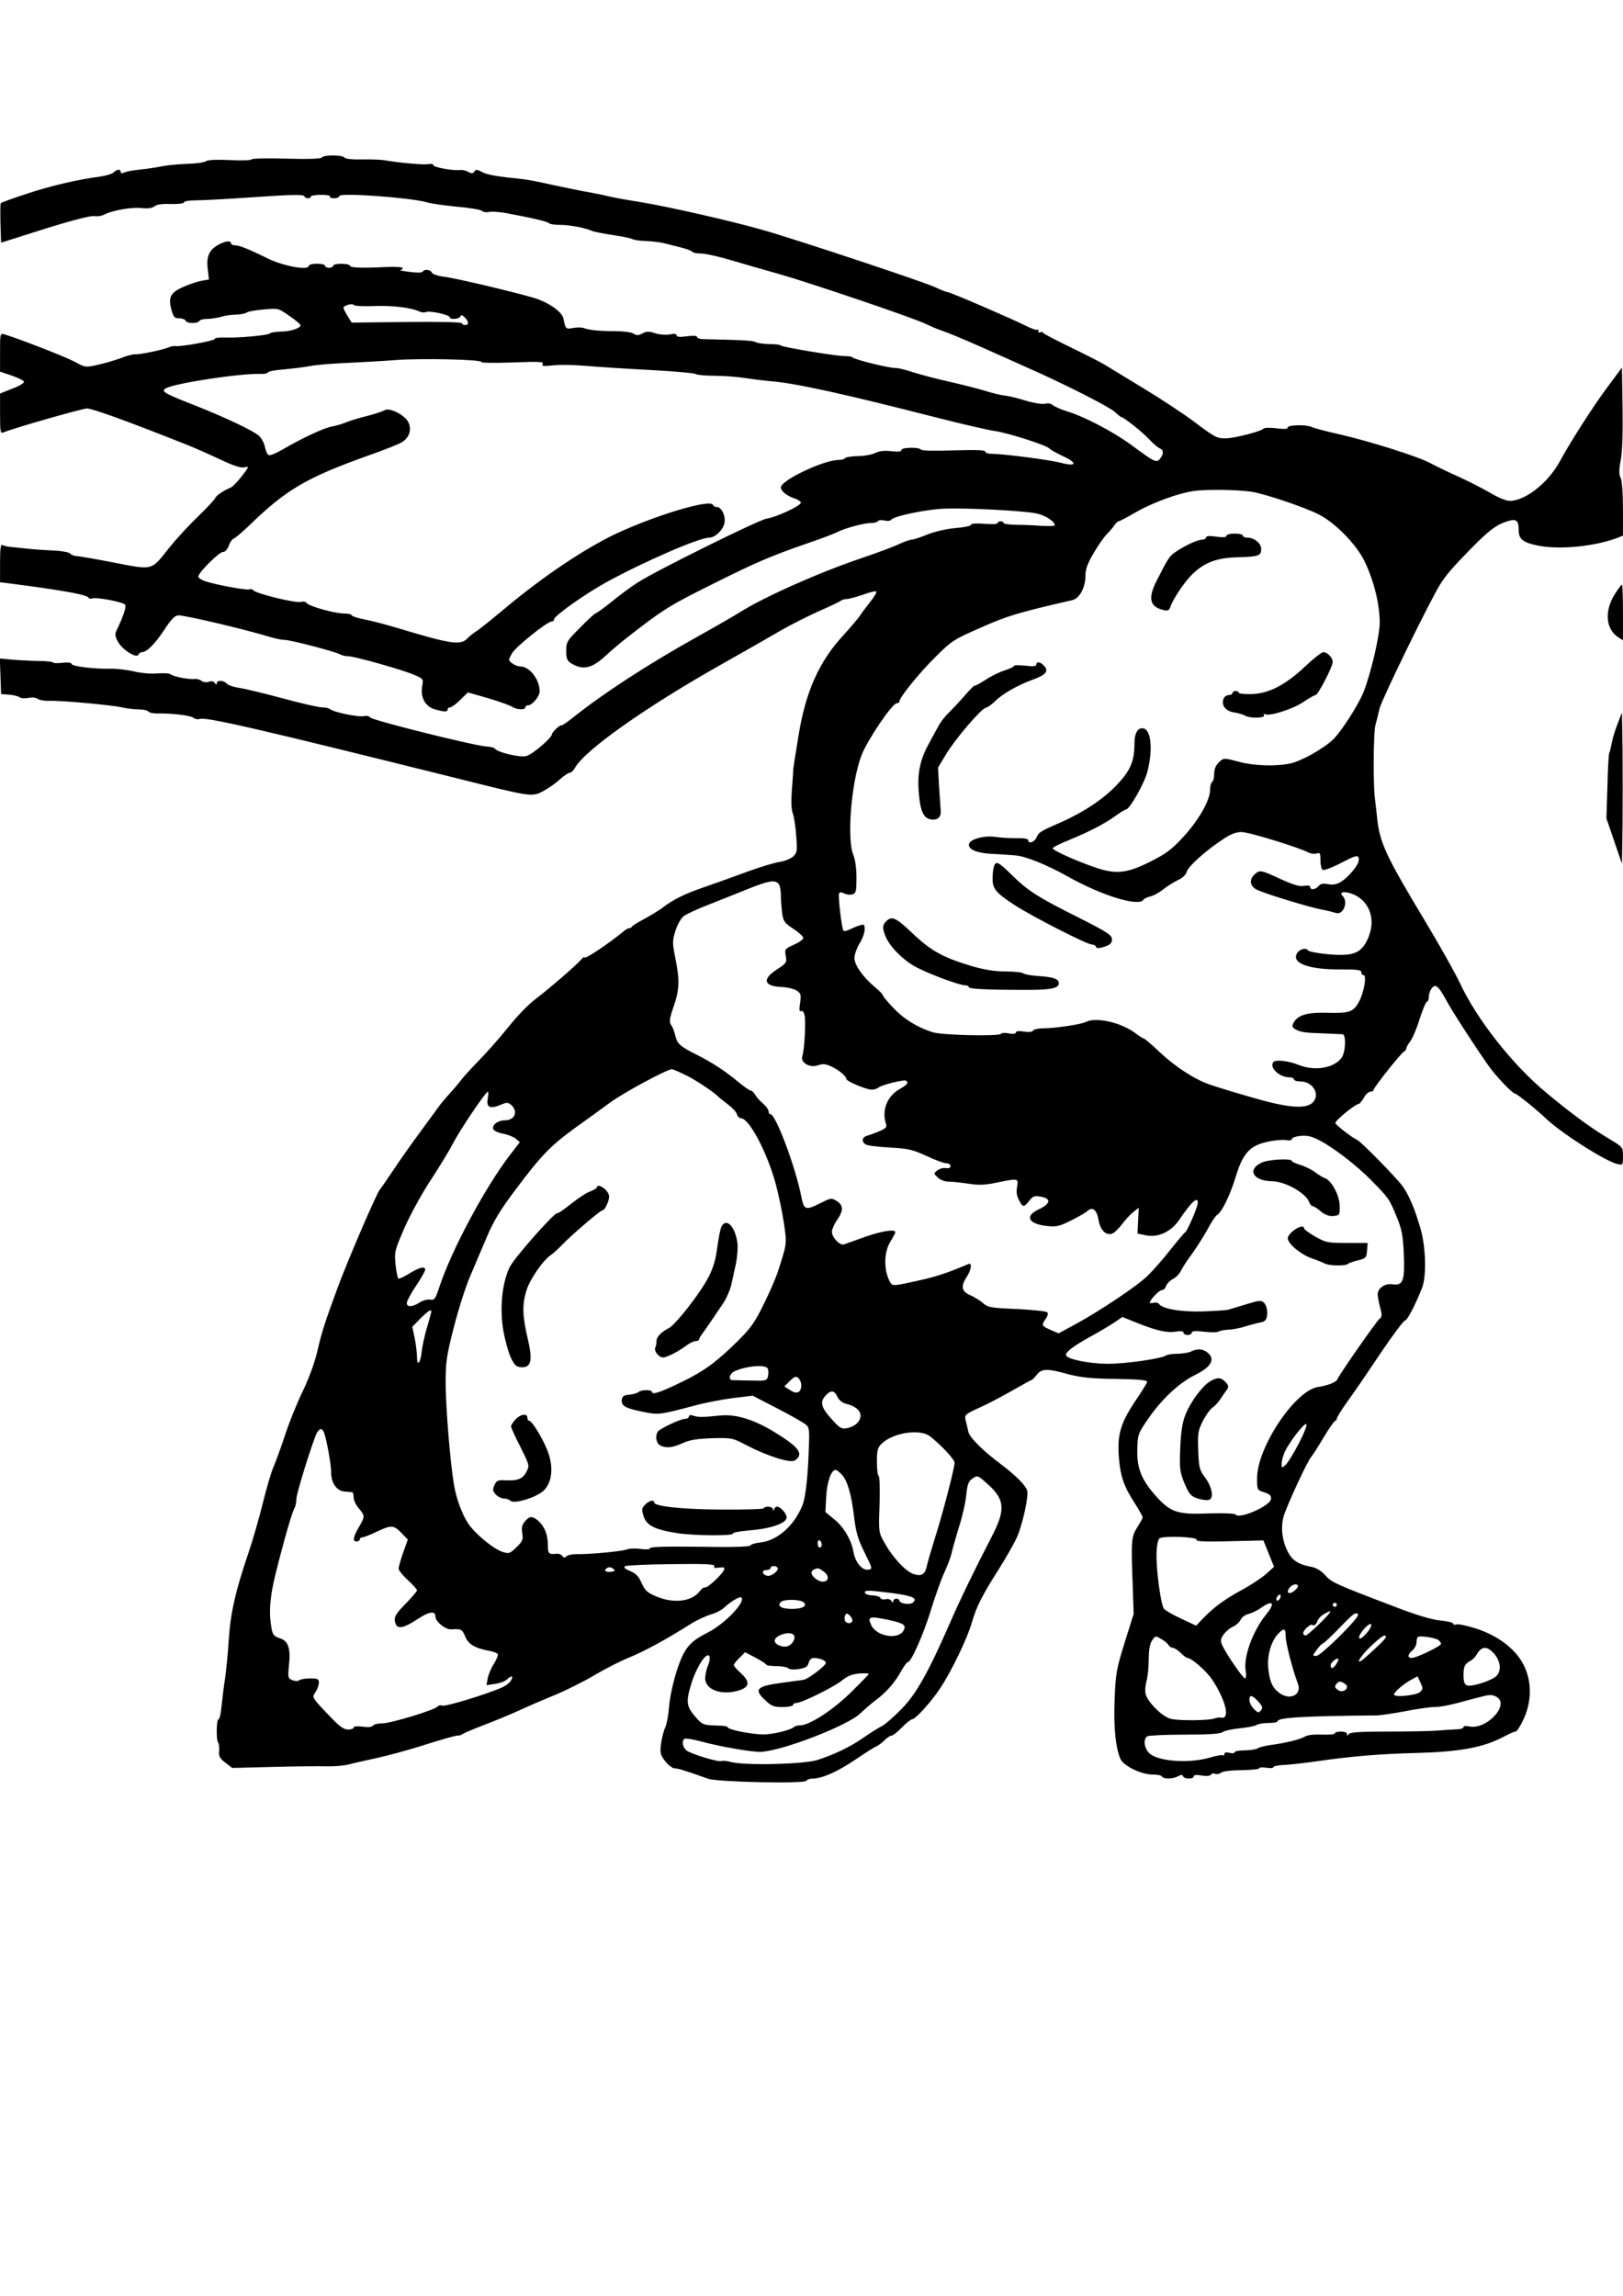 <?xml version="1.0" encoding="UTF-8" standalone="yes"?>
<svg version="1.0" xmlns="http://www.w3.org/2000/svg" width="210mm" height="297mm" viewBox="0 0 794 1123" preserveAspectRatio="xMidYMid meet">
  <g transform="translate(0,1123) scale(0.1,-0.1)" fill="#000000" stroke="none">
    <path d="M1575 10460 c-4 -7 -66 -9 -176 -6 -93 3 -169 1 -169 -4 0 -4 -47 -6
-106 -3 -64 3 -110 1 -117 -6 -7 -5 -44 -11 -82 -12 -39 -1 -95 -6 -125 -11
-30 -6 -68 -12 -85 -14 -16 -2 -43 -5 -60 -7 -16 -2 -38 -7 -48 -11 -10 -5
-17 -4 -17 3 0 15 -19 14 -35 -3 -8 -7 -38 -16 -67 -20 -110 -14 -252 -48
-364 -86 -64 -21 -118 -41 -120 -43 -3 -2 -3 -47 -2 -99 l3 -95 215 68 c134
42 225 65 241 62 15 -3 37 1 50 8 38 20 135 37 184 31 29 -3 50 0 61 9 10 9
39 13 80 11 36 -1 64 3 64 8 0 6 26 10 58 10 31 0 163 7 292 16 170 12 235 13
238 5 4 -13 32 -15 32 -3 0 5 22 9 50 9 27 0 47 -3 44 -8 -3 -5 6 -9 20 -9 14
0 26 5 26 11 0 18 352 -8 430 -31 19 -6 84 -15 144 -21 60 -5 115 -14 123 -20
7 -6 22 -9 34 -6 11 3 46 1 77 -4 126 -23 213 -43 218 -51 3 -4 26 -8 52 -8
49 0 123 -14 157 -29 11 -5 58 -14 105 -21 47 -7 90 -16 95 -20 6 -4 35 -8 65
-9 30 -1 70 -6 90 -11 19 -5 56 -14 83 -21 26 -6 50 -16 53 -20 3 -5 22 -9 43
-9 21 0 89 -15 152 -34 63 -19 164 -48 226 -65 148 -42 666 -217 723 -246 25
-12 63 -28 85 -35 22 -7 103 -41 180 -75 77 -34 183 -82 235 -105 177 -78 397
-190 424 -215 15 -14 29 -25 31 -25 12 0 104 -73 136 -108 20 -21 44 -42 53
-45 19 -8 20 -26 2 -50 -18 -23 -27 -18 -138 64 -88 65 -228 139 -315 166 -32
10 -64 24 -72 31 -8 8 -24 11 -40 7 -14 -3 -57 4 -96 16 -38 12 -84 23 -100
24 -17 2 -61 12 -98 24 -37 11 -119 32 -182 46 -63 14 -140 35 -171 45 -32 11
-69 20 -83 20 -31 -1 -204 42 -211 52 -3 4 -19 6 -35 6 -39 -1 -309 44 -315
52 -3 4 -28 7 -57 7 -28 0 -57 5 -65 9 -11 8 -62 11 -255 15 -18 0 -33 5 -33
11 0 6 -18 7 -50 3 -35 -5 -50 -3 -50 5 0 7 -12 9 -34 4 -19 -3 -51 -1 -71 6
-30 10 -42 10 -62 -1 -19 -10 -28 -11 -44 -1 -10 7 -49 12 -87 12 -77 0 -129
5 -155 15 -9 4 -33 4 -52 1 -37 -7 -38 -7 -49 47 -8 34 -77 81 -151 102 -112
32 -379 95 -431 101 -33 4 -58 13 -61 20 -6 16 -39 19 -45 5 -2 -5 -29 -6 -63
-1 -33 4 -54 8 -47 9 6 0 12 5 12 10 0 4 -35 7 -77 5 -125 -6 -178 -4 -181 6
-5 13 -82 13 -82 0 0 -5 -9 -10 -20 -10 -11 0 -20 5 -20 10 0 6 -18 10 -40 10
-23 0 -40 -5 -40 -11 0 -23 -123 -1 -199 36 -99 49 -141 65 -162 65 -11 0 -19
5 -19 10 0 15 -31 11 -65 -9 -43 -25 -56 -57 -49 -117 l6 -51 -39 -7 c-21 -4
-61 -18 -90 -31 -60 -27 -71 -50 -54 -112 10 -35 15 -40 38 -40 15 0 29 -6 31
-12 5 -14 59 -15 67 -1 3 6 21 10 38 10 18 0 48 5 67 10 19 6 53 11 75 11 22
1 45 5 51 10 6 5 43 12 83 15 71 7 72 7 126 -31 30 -20 55 -41 55 -46 0 -15
-51 -31 -100 -31 -25 -1 -47 -5 -50 -9 -7 -9 -154 -23 -222 -20 -27 1 -48 -2
-48 -7 0 -9 -162 -38 -190 -35 -8 2 -24 -1 -35 -6 -27 -12 -146 -37 -165 -34
-8 1 -40 -7 -70 -19 -30 -11 -82 -26 -114 -33 -58 -13 -61 -12 -110 15 -42 23
-262 109 -343 134 -23 7 -23 6 -23 -87 l0 -95 57 -19 c31 -11 58 -24 60 -30 2
-6 -23 -22 -57 -34 l-60 -24 0 -99 c0 -90 2 -98 17 -91 53 22 383 116 408 117
26 0 193 -60 480 -174 44 -17 122 -52 173 -76 66 -31 101 -42 118 -38 24 6 23
4 -13 -43 -21 -27 -45 -52 -53 -55 -37 -16 -72 -39 -77 -52 -3 -7 -41 -49 -85
-91 -45 -43 -108 -112 -141 -153 -89 -113 -77 -109 -270 -72 -91 18 -173 32
-184 32 -10 0 -25 6 -31 13 -7 6 -43 13 -80 14 -37 2 -89 5 -117 8 -27 3 -66
7 -86 9 -19 1 -41 6 -47 10 -9 5 -12 -17 -12 -87 l0 -95 48 -6 c145 -19 186
-25 276 -40 55 -9 103 -21 107 -28 4 -6 13 -8 21 -5 19 7 146 -17 159 -30 9
-9 -7 -56 -42 -129 -8 -16 -6 -29 9 -55 21 -38 92 -82 99 -61 3 6 10 12 17 12
24 0 64 40 110 110 34 52 52 70 69 70 35 0 316 -66 449 -106 26 -8 57 -14 70
-14 28 0 247 -57 270 -70 10 -6 28 -10 41 -10 31 0 266 -66 323 -91 45 -19 46
-20 39 -57 -9 -54 16 -99 63 -112 47 -13 62 -13 62 0 0 6 5 10 12 10 7 0 29
16 50 37 l37 36 98 -28 c54 -16 107 -35 118 -42 23 -15 65 -17 65 -3 0 6 6 10
13 10 21 0 57 44 57 68 0 58 -49 122 -95 122 -11 0 -29 7 -40 16 -19 14 -19
15 -1 47 17 32 173 157 195 157 6 0 11 4 11 10 0 17 154 126 258 183 191 104
453 217 501 217 29 0 68 37 75 71 7 35 -14 79 -38 79 -8 0 -16 5 -18 10 -10
31 -275 -48 -473 -140 -155 -73 -361 -212 -545 -366 -63 -53 -126 -103 -140
-112 -14 -9 -35 -25 -46 -37 -32 -32 -81 -25 -329 50 -60 18 -138 39 -172 45
-35 7 -63 16 -63 21 0 4 -17 8 -37 8 -46 0 -174 36 -184 52 -3 6 -16 8 -27 5
-24 -8 -223 41 -233 57 -4 5 -13 7 -21 4 -16 -5 -175 25 -220 42 -16 6 -28 15
-28 21 0 19 102 120 120 120 11 0 22 12 29 30 5 17 17 33 25 36 8 3 38 29 68
57 188 183 283 239 593 350 77 27 150 56 163 65 34 22 46 59 31 94 -15 36 -93
77 -118 61 -9 -5 -47 -18 -86 -28 -38 -9 -83 -23 -100 -30 -16 -7 -48 -17 -70
-21 -41 -7 -149 -58 -245 -114 -29 -17 -58 -29 -65 -26 -7 2 -15 20 -19 39 -3
18 -16 43 -29 55 -27 25 -172 94 -334 157 -130 51 -146 61 -123 75 41 25 362
74 463 71 20 -1 37 3 37 7 0 5 35 12 78 15 42 4 102 11 132 17 30 6 111 12
180 15 69 3 175 9 237 14 122 9 425 3 418 -10 -3 -4 65 -5 151 -2 128 5 156 4
149 -7 -7 -11 4 -12 53 -7 34 4 107 2 164 -3 57 -5 197 -14 312 -20 115 -6
214 -15 220 -20 6 -4 47 -8 91 -8 44 0 114 -5 155 -12 41 -6 98 -13 125 -15
119 -10 356 -62 805 -177 129 -33 260 -63 291 -67 65 -10 243 -67 262 -84 6
-7 39 -25 71 -40 71 -34 61 -51 -17 -30 -54 14 -278 43 -334 43 -18 0 -33 5
-33 11 0 8 -46 9 -155 6 -90 -3 -157 -2 -160 4 -9 13 -95 11 -95 -2 0 -8 -16
-10 -50 -6 -34 4 -58 1 -79 -9 -16 -8 -55 -15 -85 -15 -31 -1 -59 -5 -62 -10
-3 -5 -17 -9 -32 -9 -73 0 -282 -100 -282 -134 0 -18 29 -41 64 -53 17 -5 32
-15 34 -21 4 -14 -117 -71 -168 -79 -38 -6 -538 -253 -628 -311 -31 -19 -89
-62 -128 -94 -40 -32 -76 -58 -80 -58 -4 0 -38 -31 -75 -69 -65 -65 -69 -71
-69 -114 0 -37 4 -49 23 -61 57 -35 101 -27 167 34 53 48 76 67 160 132 135
103 167 122 370 223 206 103 280 135 459 197 63 21 128 46 144 54 38 20 135
46 169 46 15 -1 30 4 33 9 4 5 18 6 32 3 14 -4 28 -2 32 3 11 18 175 52 261
55 114 4 382 -10 448 -23 46 -9 92 -39 92 -59 0 -3 -30 -4 -67 -2 -38 3 -94 5
-125 5 -32 1 -58 4 -58 9 0 4 -7 8 -15 8 -8 0 -15 -4 -15 -9 0 -5 -29 -6 -65
-3 -40 3 -65 1 -65 -5 0 -6 -34 -13 -76 -16 -43 -4 -102 -17 -138 -32 -34 -14
-69 -25 -77 -25 -9 0 -35 -10 -60 -21 -24 -12 -107 -43 -184 -69 -205 -69
-475 -189 -596 -265 -20 -13 -115 -68 -210 -121 -237 -132 -457 -275 -606
-394 -29 -23 -54 -40 -56 -38 -7 4 -47 -33 -47 -44 0 -17 -96 -99 -125 -106
-31 -9 -142 18 -154 36 -3 5 -19 9 -36 10 -49 0 -567 129 -575 143 -5 7 -17 9
-31 6 -24 -6 -147 19 -164 34 -5 5 -23 9 -40 9 -17 0 -104 20 -192 44 -89 24
-184 47 -212 51 -27 4 -55 13 -62 21 -14 17 -49 18 -49 2 0 -10 -3 -9 -9 1 -5
8 -16 11 -30 6 -12 -4 -28 -2 -36 5 -8 6 -22 10 -32 9 -26 -4 -106 11 -119 23
-7 5 -35 6 -64 4 -29 -3 -79 1 -116 10 -35 8 -88 14 -117 13 -76 -2 -187 12
-187 23 0 7 -18 9 -45 6 -25 -3 -45 -2 -45 1 0 4 -35 8 -77 8 -43 1 -102 4
-131 7 l-53 5 3 -87 3 -87 40 -3 c22 -2 45 -8 51 -13 6 -5 25 -6 43 -3 17 4
37 2 44 -4 7 -6 33 -11 58 -10 55 2 300 -20 354 -32 22 -5 59 -10 82 -10 23 0
45 -5 48 -10 4 -6 23 -10 43 -10 70 2 165 -10 178 -21 8 -6 20 -9 29 -6 29 12
281 -46 1280 -295 343 -86 348 -87 402 -58 24 13 61 38 81 57 20 18 42 33 49
33 7 0 18 11 25 23 47 86 339 293 708 502 124 70 261 148 305 174 44 25 125
66 180 91 55 24 104 47 109 52 6 4 19 8 29 8 11 0 46 10 79 21 32 12 61 19 65
16 3 -4 -10 -26 -28 -49 -19 -24 -42 -54 -51 -68 -8 -14 -45 -56 -80 -95 -120
-129 -186 -276 -221 -490 -14 -83 -25 -157 -26 -165 0 -8 -3 -54 -7 -102 -4
-55 -3 -98 4 -115 6 -15 14 -65 17 -110 6 -73 5 -83 -13 -101 -12 -12 -42 -24
-68 -28 -26 -4 -95 -25 -153 -46 -59 -22 -151 -55 -206 -74 -108 -37 -160 -63
-215 -105 -19 -14 -60 -39 -90 -55 -30 -16 -56 -32 -58 -36 -2 -5 -8 -8 -13
-8 -5 0 -17 -6 -26 -14 -82 -67 -193 -140 -193 -129 -1 5 -8 -1 -18 -12 -24
-28 -160 -145 -226 -195 -31 -23 -89 -83 -129 -134 -41 -51 -103 -121 -138
-157 -35 -36 -76 -80 -91 -99 -14 -19 -41 -51 -60 -71 -18 -20 -42 -48 -53
-64 -11 -15 -50 -68 -87 -119 -37 -50 -95 -131 -128 -181 -33 -49 -65 -96 -72
-104 -17 -21 -151 -332 -205 -476 -64 -174 -79 -220 -102 -320 -12 -52 -42
-132 -70 -190 -27 -55 -68 -156 -90 -225 -23 -69 -49 -138 -57 -155 -7 -16
-30 -93 -49 -170 -19 -77 -51 -187 -71 -245 -62 -183 -86 -287 -95 -420 -4
-69 -13 -154 -18 -190 -6 -36 -13 -95 -17 -132 -3 -38 -10 -68 -15 -68 -11 0
-12 -103 -2 -114 4 -4 6 -22 5 -40 -3 -27 3 -37 30 -58 l34 -26 200 5 c109 3
228 4 264 3 35 -1 83 3 105 9 22 6 85 20 140 32 55 12 161 41 236 65 75 24
145 44 156 44 10 0 23 4 28 9 6 4 55 25 110 46 55 21 134 54 175 73 41 19 118
52 170 73 52 22 136 64 185 93 50 30 126 69 170 87 76 31 182 88 305 166 30
19 75 39 98 46 24 6 55 23 68 36 27 26 74 54 81 47 22 -22 -82 -130 -165 -172
-91 -46 -115 -76 -152 -189 -18 -57 -34 -132 -37 -175 -3 -41 -12 -87 -19
-101 -7 -14 -16 -49 -20 -77 -6 -46 -4 -55 20 -87 15 -19 36 -35 46 -35 17 0
43 -8 165 -51 44 -16 470 -25 479 -10 4 6 18 11 31 11 46 0 119 32 207 91 49
33 95 63 104 66 9 3 27 17 40 29 12 13 28 24 35 24 7 0 30 18 51 40 22 22 44
40 50 40 16 0 91 82 137 151 55 82 134 246 156 324 22 77 52 135 135 265 36
58 76 128 87 155 28 67 56 199 48 224 -8 26 -56 74 -125 126 -91 68 -158 134
-163 163 -3 15 -9 39 -13 55 -6 26 -3 29 67 61 41 18 114 57 163 85 49 28 91
51 93 51 3 0 14 11 25 25 24 31 50 32 154 3 62 -16 112 -22 234 -23 114 -2
154 -6 152 -15 -1 -6 -29 -51 -61 -98 -70 -106 -86 -162 -77 -274 8 -91 24
-139 78 -222 21 -33 38 -63 38 -68 0 -5 -12 -27 -27 -50 -29 -47 -30 -65 -21
-298 l4 -125 -44 -140 c-40 -128 -44 -152 -49 -275 -6 -135 5 -243 29 -295 15
-33 101 -75 154 -75 24 0 46 -4 49 -10 8 -13 51 -13 78 1 16 9 22 9 25 0 5
-14 52 -15 52 0 0 7 14 8 39 4 23 -4 42 -2 45 4 4 6 13 8 21 4 9 -3 21 0 29 6
8 7 51 12 100 12 47 1 86 5 86 9 0 5 16 6 35 3 19 -3 35 -2 35 3 0 5 26 10 58
11 31 2 102 10 157 18 164 24 311 36 480 40 220 6 333 27 434 81 24 13 49 24
56 24 6 0 24 28 40 63 40 89 39 185 -2 265 -40 77 -124 141 -232 176 -44 14
-87 23 -95 20 -9 -3 -16 -2 -16 3 0 6 -28 13 -62 16 -42 4 -117 26 -223 67
-297 113 -311 120 -342 155 -20 22 -43 36 -69 41 -61 11 -92 31 -114 74 -27
53 -35 115 -21 170 13 48 119 278 137 295 5 6 32 47 59 93 27 45 53 82 57 82
4 0 8 5 8 11 0 6 26 48 58 92 33 45 105 151 161 235 56 83 108 152 114 152 11
0 50 74 84 160 22 56 19 193 -6 285 -28 99 -58 170 -90 214 -35 46 -203 217
-221 225 -24 10 -103 71 -107 82 -4 11 98 94 114 94 4 0 16 14 25 30 9 17 24
30 33 30 8 0 15 4 15 9 0 11 138 185 151 189 5 2 9 8 9 14 0 5 9 21 19 34 11
14 32 63 46 109 15 47 31 85 36 85 5 0 9 10 9 23 0 13 6 32 14 42 18 25 33 13
71 -57 26 -49 133 -215 205 -318 36 -52 120 -140 133 -140 8 0 103 -76 152
-123 77 -72 290 -208 348 -221 26 -6 27 -5 27 38 0 44 -1 45 -62 82 -90 53
-187 124 -312 228 -166 137 -342 361 -424 538 -22 47 -100 186 -174 309 -192
319 -220 380 -232 510 -3 24 -7 60 -9 79 -10 66 -8 330 2 363 5 17 14 54 20
81 11 45 245 525 297 608 30 47 59 81 154 178 86 87 119 112 174 130 45 14 56
5 56 -46 0 -41 23 -59 95 -73 105 -21 277 -4 388 38 l27 11 0 130 c0 78 -5
140 -11 152 -9 16 -9 38 0 87 8 41 11 139 9 260 l-3 193 -69 -93 c-67 -89
-185 -273 -235 -366 -57 -105 -169 -193 -245 -193 -17 0 -59 17 -95 39 -36 21
-107 57 -157 80 -50 22 -111 52 -135 65 -59 32 -295 107 -444 141 -66 15 -128
31 -137 36 -26 13 -118 11 -118 -2 0 -8 -17 -9 -56 -4 -31 4 -59 3 -63 -2 -8
-12 -139 -46 -181 -47 -46 -1 -51 1 -158 81 -49 37 -161 111 -247 163 -86 52
-171 104 -189 115 -17 11 -92 49 -166 85 -74 36 -137 68 -138 73 -2 4 -8 5
-13 1 -5 -3 -9 0 -9 7 0 7 -3 10 -6 6 -4 -3 -32 7 -63 23 -73 36 -360 160
-375 161 -6 0 -33 11 -61 24 -52 25 -681 234 -840 279 -156 45 -462 114 -593
136 -70 11 -143 24 -162 29 -19 5 -62 14 -95 20 -33 5 -114 22 -180 36 -66 15
-133 28 -150 29 -121 12 -174 21 -198 35 -23 13 -29 13 -36 2 -7 -10 -13 -11
-30 -2 -11 7 -31 11 -44 9 -36 -3 -127 14 -127 24 0 6 -11 8 -25 5 -23 -4
-140 6 -220 20 -16 2 -64 4 -106 3 -46 -1 -80 3 -84 9 -8 14 -102 14 -110 1z
m258 -727 c88 3 175 -7 220 -27 9 -5 24 -6 32 -2 19 7 115 -14 115 -26 0 -13
48 -9 52 4 3 9 9 8 21 -4 21 -21 22 -38 2 -38 -8 0 -15 4 -15 9 0 5 -115 8
-270 6 l-270 -3 -20 33 c-11 18 -20 35 -20 39 0 12 45 24 51 14 3 -5 49 -7
102 -5z m4287 -908 c64 -9 260 -75 331 -111 80 -40 184 -146 224 -228 45 -92
75 -211 75 -300 0 -66 -42 -245 -79 -341 -26 -64 -108 -192 -149 -232 -48 -46
-157 -107 -212 -118 -66 -14 -174 -11 -242 7 -84 22 -80 22 -106 -2 -14 -14
-22 -33 -22 -55 0 -19 -4 -37 -10 -40 -5 -3 -10 -21 -10 -39 0 -51 -58 -152
-134 -233 -56 -61 -85 -81 -163 -120 -112 -56 -167 -61 -271 -24 -88 30 -202
82 -202 91 0 5 35 23 78 40 108 45 169 77 225 116 26 19 50 34 55 34 18 0 92
130 106 188 26 103 18 197 -17 208 -29 9 -47 -20 -47 -73 0 -85 -19 -131 -83
-199 -64 -69 -162 -135 -272 -184 -107 -47 -112 -50 -124 -76 -10 -24 -41 -34
-41 -13 0 6 -23 10 -57 9 -32 0 -77 2 -101 6 -59 9 -132 -12 -132 -38 0 -25
41 -41 115 -45 33 -1 83 -5 111 -7 52 -4 155 -46 257 -103 167 -94 349 -150
371 -114 3 5 18 12 33 16 16 3 44 19 63 34 19 15 52 36 73 46 22 10 40 27 43
41 7 26 89 100 173 156 41 28 67 38 95 38 36 0 284 -76 329 -101 10 -5 27 -7
38 -4 17 6 19 1 19 -34 0 -22 5 -43 11 -46 6 -4 46 11 90 34 63 33 80 39 85
27 7 -18 -7 -44 -43 -83 -40 -42 -68 -55 -106 -48 -24 5 -37 2 -46 -9 -15 -18
-41 -21 -41 -5 0 7 -11 9 -29 6 -22 -5 -52 4 -116 33 -97 45 -102 46 -127 23
-29 -26 -23 -61 15 -77 52 -23 258 -85 312 -95 28 -5 58 -13 68 -16 37 -15 66
52 35 83 -21 21 17 24 58 5 80 -38 107 -130 63 -221 -32 -66 -71 -80 -190 -70
-51 5 -96 13 -100 19 -9 15 -40 7 -53 -13 -30 -49 55 -81 212 -80 82 0 102 -2
102 -14 0 -8 5 -14 11 -14 17 0 1 -88 -23 -131 -27 -49 -47 -56 -153 -53 -98
3 -146 -11 -166 -48 -9 -17 -8 -23 7 -32 26 -15 46 -18 139 -21 44 -2 86 -4
93 -4 19 -2 15 -92 -6 -117 -39 -50 -132 -64 -209 -33 -49 20 -112 27 -123 14
-22 -27 29 -75 80 -75 11 0 20 -4 20 -10 0 -5 14 -10 32 -10 63 0 100 -67 58
-105 -35 -32 -127 -23 -306 30 -88 25 -177 53 -199 61 -72 25 -168 88 -241
157 -39 37 -74 67 -78 67 -4 0 -23 12 -41 26 -69 52 -193 81 -243 55 -23 -12
-151 -31 -207 -31 -24 0 -47 -5 -51 -11 -4 -7 -21 -9 -45 -5 -25 4 -39 2 -39
-4 0 -7 -13 -9 -34 -5 -18 4 -36 3 -39 -2 -8 -13 -291 -7 -335 8 -75 24 -138
63 -189 116 -29 30 -53 59 -53 63 0 5 -17 22 -37 39 -60 50 -103 110 -103 145
0 17 12 49 25 71 14 22 25 53 25 68 0 25 -3 27 -22 21 -13 -3 -35 -13 -50 -20
-15 -8 -29 -10 -32 -6 -9 14 -27 172 -21 182 4 7 13 6 26 -1 11 -5 29 -7 39
-4 18 6 20 16 20 81 0 44 -6 90 -15 111 -33 78 -11 354 39 487 28 74 151 256
173 256 7 0 13 4 13 9 0 19 97 139 175 216 82 82 91 87 230 148 128 56 175 70
443 132 33 8 62 62 62 115 0 35 9 61 40 114 22 38 51 79 63 91 12 12 29 31 37
43 8 12 18 22 22 22 5 0 43 20 86 45 80 46 205 92 281 103 58 9 211 7 281 -3z
m-2312 -1917 c7 -7 12 -31 12 -54 0 -22 3 -62 6 -89 6 -42 12 -50 55 -78 27
-18 49 -38 49 -45 0 -7 -21 -22 -46 -33 -44 -20 -46 -22 -40 -55 6 -32 4 -35
-43 -66 -74 -48 -65 -82 23 -86 27 -1 60 -9 73 -17 22 -15 23 -21 17 -62 -5
-32 -3 -44 4 -39 7 4 14 -3 18 -19 7 -28 0 -170 -11 -201 -10 -32 36 -59 77
-45 24 9 38 7 66 -6 37 -18 72 -47 72 -60 0 -12 98 -53 124 -53 12 0 26 4 32
9 12 13 125 41 136 35 15 -10 8 -19 -32 -42 -60 -34 -87 -104 -66 -168 6 -17
1 -23 -31 -37 -21 -9 -48 -19 -60 -22 -25 -7 -30 -27 -10 -42 6 -6 59 -13 117
-16 93 -5 114 -10 182 -41 42 -20 86 -36 97 -36 12 0 21 -6 21 -14 0 -8 -8
-12 -22 -10 -13 3 -32 -3 -42 -11 -20 -15 -19 -15 2 -35 12 -12 35 -20 54 -20
18 0 61 -5 96 -10 49 -8 79 -7 137 5 107 22 108 22 101 -20 -5 -23 -2 -45 9
-65 19 -37 24 -37 50 -4 19 24 26 26 59 20 50 -9 45 -35 -11 -61 -72 -33 -53
-72 39 -82 47 -5 62 -1 118 27 36 18 73 39 82 48 24 21 45 2 53 -48 8 -46 35
-74 64 -65 11 3 33 24 49 45 16 22 41 49 56 61 l27 21 -3 -63 -3 -63 43 -9
c58 -11 119 17 159 73 63 93 93 120 93 86 0 -19 -52 -140 -62 -144 -4 -2 -36
-40 -72 -85 -35 -45 -86 -103 -113 -129 -53 -51 -239 -175 -358 -239 l-76 -41
-40 17 c-44 20 -45 22 -23 54 10 14 13 26 7 32 -5 5 -72 12 -149 16 -126 5
-141 8 -164 28 -14 13 -42 30 -62 39 -44 18 -49 44 -18 91 22 34 27 70 8 62
-107 -45 -154 -61 -254 -83 -113 -25 -117 -25 -128 -8 -33 56 -33 146 -1 199
14 22 25 43 25 48 0 16 -69 5 -150 -24 -47 -17 -92 -33 -101 -36 -21 -6 -59
34 -59 62 0 11 11 37 25 57 32 47 32 71 -1 93 -26 16 -28 16 -78 -9 -75 -38
-83 -36 -96 32 -29 146 -125 402 -151 402 -5 0 -9 6 -9 14 0 8 -12 25 -27 38
-16 13 -33 33 -39 44 -6 10 -15 19 -21 19 -5 0 -31 18 -59 41 -69 57 -129 96
-204 134 -82 41 -97 54 -106 93 -4 18 -12 41 -20 52 -11 17 -9 31 11 90 29 83
31 130 9 238 -15 75 -15 84 0 133 9 29 27 62 40 72 13 10 68 36 123 57 54 21
141 56 193 77 101 40 129 45 148 26z m-443 -942 c54 -29 133 -82 155 -106 3
-3 22 -17 42 -33 20 -15 40 -36 43 -47 3 -11 12 -20 20 -20 40 0 128 -167 170
-321 14 -52 32 -138 40 -192 15 -104 16 -96 -31 -242 -9 -27 -39 -97 -68 -155
-41 -85 -64 -117 -122 -175 -107 -106 -169 -152 -279 -205 -105 -51 -145 -64
-145 -49 0 12 -53 12 -66 0 -5 -5 -25 -11 -44 -13 -27 -2 -36 -8 -38 -24 -4
-30 15 -42 99 -59 80 -17 85 -16 259 30 47 13 129 29 184 36 l98 12 122 -63
c66 -34 129 -70 139 -79 17 -14 18 -28 13 -141 -5 -127 -16 -219 -31 -255 -41
-100 -124 -172 -206 -180 -24 -3 -45 -9 -49 -15 -4 -6 -91 -9 -248 -6 -161 2
-242 0 -242 -7 0 -6 -17 -7 -45 -4 -25 4 -55 3 -68 -2 -25 -10 -192 -25 -247
-23 -19 0 -40 -4 -48 -10 -10 -9 -15 -9 -21 1 -5 7 -17 12 -27 11 -40 -5 -44
0 -44 45 0 50 -17 90 -49 118 -28 22 -40 22 -63 -5 -14 -17 -18 -31 -13 -58 5
-31 2 -39 -29 -69 -32 -31 -36 -32 -68 -22 -37 12 -108 67 -152 118 -37 43
-73 133 -86 215 -18 111 -39 369 -40 490 0 105 4 134 40 275 22 87 58 199 79
248 21 50 58 137 82 193 34 80 67 135 142 234 125 167 170 213 292 302 55 39
132 95 170 123 67 49 277 162 302 163 6 0 41 -16 78 -34z m-979 -110 c-8 -42
11 -52 61 -31 33 14 38 14 55 -1 34 -32 16 -74 -32 -74 -34 0 -65 -23 -57 -43
3 -8 24 -18 46 -22 23 -4 51 -15 63 -24 l21 -18 -47 -61 c-123 -160 -285 -463
-346 -645 -20 -62 -25 -68 -46 -64 -13 2 -36 -4 -51 -14 -35 -23 -63 -24 -63
-3 0 9 20 47 45 84 25 37 45 73 45 79 0 19 -28 12 -77 -18 -26 -16 -50 -28
-54 -25 -4 2 -10 33 -14 68 -6 63 -5 68 45 183 29 65 86 169 128 232 41 63 91
144 109 180 35 67 159 251 170 251 3 0 2 -15 -1 -34z m4069 -204 c64 -32 183
-123 252 -194 86 -87 91 -93 127 -183 24 -58 30 -89 34 -183 5 -130 -4 -152
-58 -144 -35 5 -70 -20 -70 -49 0 -10 5 -39 12 -64 10 -38 10 -47 -4 -57 -16
-14 -195 -270 -204 -293 -6 -16 -43 -31 -98 -40 -112 -19 -296 -296 -296 -445
0 -58 0 -59 36 -70 27 -9 34 -17 32 -33 -5 -34 -158 -101 -174 -75 -3 5 -58 7
-132 5 -151 -6 -185 5 -256 84 -72 80 -95 139 -92 230 2 73 4 78 54 150 66 96
152 176 230 214 75 37 97 74 64 105 -23 22 -53 25 -83 10 -10 -6 -40 -11 -67
-12 -26 0 -51 -4 -57 -8 -21 -16 -202 -42 -290 -41 -85 1 -188 21 -199 40 -9
13 33 46 119 93 44 24 97 56 118 70 l38 26 57 -23 c102 -42 159 -56 202 -49
27 4 40 3 40 -5 0 -6 9 -11 20 -11 11 0 20 5 20 11 0 8 18 10 60 5 33 -4 66
-4 73 1 6 4 28 8 47 9 19 0 60 8 90 18 30 9 62 17 70 18 8 1 18 6 22 12 13 19
9 67 -8 83 -14 14 -22 13 -87 -7 -40 -12 -80 -24 -90 -27 -9 -2 -66 -6 -125
-8 -106 -3 -197 13 -213 38 -4 5 -16 7 -28 4 -14 -3 -19 -1 -15 6 14 25 48 57
60 57 7 0 16 9 19 20 4 11 19 27 34 34 15 8 32 26 39 41 7 14 29 49 51 78 21
29 55 82 76 119 20 38 42 71 49 75 24 14 64 97 91 185 35 117 70 155 157 173
35 8 75 11 90 8 17 -3 28 -1 28 5 0 12 54 21 85 14 11 -2 34 -11 50 -20z
m-4345 -837 c0 -3 -9 -38 -21 -78 -12 -39 -23 -92 -26 -117 -5 -56 -23 -78
-23 -29 0 20 -5 61 -11 92 l-12 57 39 40 c36 36 54 48 54 35z m1646 -280 c4
-8 4 -25 1 -38 -6 -21 -11 -22 -84 -20 -43 1 -84 2 -90 2 -20 1 -15 29 6 41
54 28 159 38 167 15z m164 -80 c0 -37 -22 -47 -54 -25 l-29 18 27 27 c22 22
30 24 41 15 8 -7 15 -23 15 -35z m178 -60 c7 -14 23 -27 39 -31 45 -10 73 -33
73 -58 0 -29 -27 -54 -66 -62 -27 -5 -36 0 -77 46 -52 58 -57 83 -26 116 25
26 42 23 57 -11z m2257 -224 c-25 -49 -55 -97 -65 -106 -19 -17 -20 -17 -20 4
0 12 6 37 14 56 20 46 96 146 107 139 5 -3 -11 -45 -36 -93z m-4770 52 c13
-36 35 -156 35 -196 0 -52 28 -91 67 -93 15 -1 31 -3 36 -3 4 -1 7 -12 7 -25
0 -14 11 -38 25 -54 31 -37 31 -40 0 -93 -29 -51 -31 -69 -10 -69 8 0 15 5 15
10 0 6 6 10 13 10 6 0 40 13 75 30 69 32 79 31 122 -15 l25 -26 -23 -64 c-12
-35 -22 -70 -22 -78 0 -8 20 -33 45 -56 25 -23 45 -45 45 -50 0 -5 -25 -34
-55 -65 -54 -55 -61 -69 -49 -100 10 -26 41 -19 105 23 59 39 89 43 89 14 0
-25 49 -65 78 -63 48 3 53 1 68 -36 16 -37 47 -56 117 -69 20 -4 40 -11 42
-16 3 -4 -5 -25 -18 -46 -14 -21 -27 -53 -31 -72 l-6 -34 41 6 c22 3 48 12 58
21 24 22 34 20 21 -4 -6 -11 -27 -27 -48 -36 -80 -34 -273 -93 -288 -87 -9 3
-19 1 -23 -4 -9 -16 -229 -83 -272 -83 -21 0 -41 -5 -45 -11 -4 -7 -23 -9 -50
-5 -26 3 -44 2 -44 -4 0 -6 -12 -10 -28 -10 -20 0 -41 15 -82 58 -97 101 -95
98 -76 126 9 14 16 34 16 46 0 17 -6 20 -43 20 -24 0 -47 -4 -53 -9 -5 -5 -19
-5 -33 0 -22 9 -23 13 -18 67 10 88 -2 125 -43 138 -30 10 -36 17 -42 50 -14
79 -8 157 23 277 38 153 77 287 89 309 6 10 10 31 10 47 0 27 81 285 101 324
6 9 14 17 18 17 5 0 12 -8 16 -17z m2965 -19 c55 -43 120 -113 120 -129 0 -26
-58 -249 -95 -365 -18 -58 -36 -119 -40 -137 -9 -44 -25 -55 -64 -43 -38 11
-104 81 -144 154 -29 51 -29 52 -24 189 2 75 0 137 -4 137 -5 0 -9 31 -9 68 0
60 3 71 25 92 57 53 187 72 235 34z m-432 -187 c28 -29 48 -99 61 -212 9 -72
19 -106 51 -170 39 -78 39 -80 18 -83 -30 -5 -64 36 -73 88 -10 58 -49 124
-97 161 l-40 33 4 77 c4 72 25 129 46 129 5 0 18 -10 30 -23z m711 -44 c88
-77 92 -127 21 -263 -78 -150 -154 -307 -201 -415 -107 -245 -166 -350 -237
-423 -37 -38 -81 -77 -99 -86 -18 -9 -60 -36 -95 -60 -59 -41 -138 -79 -219
-105 -65 -21 -355 -28 -422 -10 -20 5 -41 8 -46 5 -12 -8 -153 35 -173 52 -19
16 -24 47 -9 57 6 3 43 -3 83 -14 92 -25 253 -53 293 -50 110 7 423 129 484
188 20 19 54 49 77 66 50 37 93 86 124 143 13 23 27 42 32 42 16 0 78 141 113
257 20 65 49 146 64 179 16 34 32 77 36 95 4 19 20 76 36 128 17 52 33 123 36
158 5 49 11 67 27 78 28 20 28 20 75 -22z m1025 -275 c-5 -8 44 -10 160 -7
l167 4 26 -65 26 -64 -40 -36 c-23 -20 -76 -55 -119 -78 -83 -45 -137 -85
-190 -140 l-32 -34 -73 34 c-41 19 -79 41 -85 49 -15 20 -38 191 -36 269 1 41
7 69 15 75 19 14 189 7 181 -7z m-1834 -24 c0 -8 -4 -14 -10 -14 -5 0 -10 9
-10 21 0 11 5 17 10 14 6 -3 10 -13 10 -21z m-525 -105 c-6 -8 1 -10 23 -7 24
3 29 1 24 -11 -8 -22 -83 -91 -93 -86 -4 3 -16 -6 -27 -20 -39 -50 -129 -60
-214 -23 -42 18 -53 29 -69 64 -14 33 -27 47 -56 59 -26 11 -34 18 -25 24 7 4
110 9 228 10 166 2 214 0 209 -10z m-504 -27 c-28 -4 -40 6 -21 18 9 6 20 4
29 -3 12 -10 11 -13 -8 -15z m813 19 c8 -13 -30 -43 -50 -39 -26 5 -30 28 -5
28 12 0 21 5 21 10 0 12 27 13 34 1z m224 -17 c45 -31 13 -70 -33 -40 -27 18
-33 41 -12 49 19 8 21 8 45 -9z m2322 -73 c0 -6 -10 -17 -22 -26 -26 -17 -37
-3 -18 20 14 17 40 20 40 6z m-1983 -34 c97 -13 124 -25 99 -46 -15 -13 -66
-5 -66 10 0 5 -7 9 -15 9 -8 0 -15 -6 -15 -12 0 -9 -3 -9 -9 1 -5 8 -18 12
-29 8 -12 -2 -23 0 -25 7 -2 6 -19 11 -37 12 -19 0 -36 6 -38 12 -5 15 16 14
135 -1z m1897 -22 c-4 -8 -10 -15 -15 -15 -4 0 -6 7 -3 15 4 8 10 15 15 15 4
0 6 -7 3 -15z m-2331 -24 c17 -17 -8 -31 -58 -31 -51 0 -73 13 -57 32 14 17
98 16 115 -1z m2263 -56 c-66 -81 -113 -207 -102 -277 4 -21 2 -38 -3 -38 -10
0 -91 118 -111 161 -10 22 -9 31 5 52 9 14 30 32 45 39 16 7 33 22 39 34 5 12
22 25 38 29 15 3 46 18 68 34 53 36 64 19 21 -34z m344 45 c0 -5 -4 -10 -10
-10 -5 0 -10 5 -10 10 0 6 5 10 10 10 6 0 10 -4 10 -10z m-41 -47 c-23 -28
-103 -103 -111 -103 -17 0 -16 19 3 36 12 11 23 18 25 17 12 -8 23 -1 29 17 4
11 18 27 33 35 35 19 37 18 21 -2z m-2329 -29 c0 -16 -26 -19 -35 -4 -4 6 -4
18 -1 27 5 12 9 13 21 3 8 -7 15 -19 15 -26z m2474 28 c8 -14 -182 -202 -204
-202 -20 0 -20 1 2 30 12 17 25 30 29 30 4 0 40 34 80 75 72 75 83 82 93 67z
m-2296 -26 c76 -17 88 -26 71 -54 -27 -44 -130 -26 -156 27 -21 44 -11 47 85
27z m2354 -43 c-6 -10 -20 -27 -31 -37 -32 -29 -28 4 5 39 27 29 42 28 26 -2z
m-412 -38 c0 -32 34 -163 59 -229 23 -57 -40 -87 -93 -45 -33 26 -46 58 -52
126 -4 59 16 126 48 160 30 32 38 29 38 -12z m-2406 6 c9 -14 -4 -40 -25 -51
-23 -13 -69 4 -69 24 0 28 80 51 94 27z m1833 -48 c3 -7 12 -13 20 -13 7 0 25
-11 39 -25 14 -14 29 -25 33 -25 20 0 91 -62 120 -104 66 -99 91 -195 47 -188
-10 2 -25 0 -35 -4 -24 -10 -171 -12 -212 -2 -41 9 -114 81 -124 121 -4 14 -2
42 4 63 6 22 11 70 11 107 0 45 5 76 16 92 16 24 17 25 46 7 17 -9 32 -23 35
-29z m1063 39 c0 -7 -38 -45 -102 -101 -54 -47 -29 2 28 56 53 50 74 63 74 45z
m258 -15 c6 -5 12 -13 12 -18 0 -11 -121 -69 -143 -69 -23 0 -21 17 3 37 11
10 20 27 20 39 0 11 3 23 6 26 8 9 87 -3 102 -15z m269 -63 c33 -36 40 -83 16
-110 -21 -24 -123 -57 -147 -48 -11 4 -16 19 -16 48 0 45 5 56 34 72 11 6 24
19 30 30 24 42 49 44 83 8z m-3559 -56 c2 -5 25 -8 51 -8 26 0 52 -5 57 -10 7
-7 28 -8 53 -4 32 5 43 12 47 30 3 13 14 24 23 24 31 0 61 -12 61 -24 0 -14
-86 -79 -109 -83 -9 -1 -58 -8 -110 -15 -119 -16 -134 -32 -79 -83 32 -31 43
-35 87 -35 28 0 51 5 51 10 0 6 7 10 16 10 26 0 180 76 222 109 28 23 51 32
85 35 26 2 47 1 47 -2 0 -3 -41 -45 -92 -95 -90 -87 -200 -157 -246 -157 -10
0 -22 -3 -25 -6 -17 -17 -109 -39 -157 -38 -63 2 -170 24 -170 35 0 4 -19 8
-42 8 -75 2 -81 4 -109 35 -51 57 -55 77 -28 167 25 83 75 161 89 138 4 -6 2
-27 -6 -45 -8 -18 -14 -47 -14 -64 0 -57 85 -86 170 -57 47 16 49 41 6 81 -20
18 -36 36 -36 41 0 5 12 21 28 36 l27 27 50 -26 c28 -15 52 -30 53 -34z m2790
3 c-15 -24 -28 -27 -28 -6 0 13 31 38 38 30 2 -2 -3 -12 -10 -24z m410 -137
c-16 -17 -128 -28 -128 -13 0 12 44 50 83 72 l32 17 14 -30 c13 -27 13 -32 -1
-46z m-358 27 c0 -21 -27 -31 -45 -17 -16 12 -17 16 -6 30 10 12 18 13 32 5
10 -5 19 -13 19 -18z m-421 -117 c-10 -13 -14 -13 -30 2 -22 20 -33 50 -23 65
4 7 17 0 36 -20 24 -26 28 -34 17 -47z m1152 66 c68 -37 -48 -163 -133 -145
-16 4 -28 2 -28 -3 0 -6 -15 -11 -32 -11 -18 -1 -60 -3 -93 -6 -33 -3 -143 -5
-244 -5 -137 0 -187 -3 -193 -13 -6 -9 -8 -9 -8 1 0 7 -13 12 -30 12 -16 0
-30 -4 -30 -9 0 -5 -28 -7 -62 -6 -39 2 -71 -2 -83 -9 -22 -14 -94 -32 -170
-42 -27 -4 -55 -11 -62 -16 -6 -5 -34 -9 -62 -10 -28 0 -51 -4 -51 -9 0 -5
-11 -7 -25 -3 -16 4 -25 2 -25 -6 0 -6 -4 -9 -8 -6 -5 3 -31 -2 -58 -10 -101
-31 -254 -21 -299 18 -27 23 -34 71 -12 85 6 4 89 8 183 8 118 0 175 4 185 12
8 7 46 15 84 19 39 4 75 11 82 16 7 5 33 10 58 10 25 0 45 3 45 8 0 18 118 26
489 29 18 1 81 10 138 21 57 11 119 20 138 20 35 0 80 9 195 41 79 21 86 22
111 9z"/>
    <path d="M6000 8609 c0 -7 -16 -9 -50 -4 -34 5 -50 3 -50 -4 0 -6 -9 -11 -20
-11 -22 0 -88 -31 -132 -62 -27 -18 -35 -32 -89 -138 -44 -86 -35 -128 33
-144 22 -5 28 -2 34 16 11 35 67 119 104 156 60 60 122 84 225 86 102 3 115 7
115 41 0 27 -34 55 -67 55 -13 0 -23 5 -23 10 0 6 -18 10 -40 10 -22 0 -40 -5
-40 -11z"/>
    <path d="M6386 7971 c-96 -91 -179 -134 -263 -136 -35 -1 -63 2 -63 7 0 4 -7
8 -15 8 -8 0 -15 -4 -15 -10 0 -5 -9 -10 -19 -10 -11 0 -22 -9 -26 -20 -10
-32 12 -59 53 -65 20 -3 45 -10 54 -16 26 -14 101 -12 92 3 -4 6 -3 8 4 5 19
-13 137 24 188 59 28 19 55 34 60 34 12 0 84 139 84 162 0 21 -26 48 -46 48
-8 0 -48 -31 -88 -69z"/>
    <path d="M5070 7979 c0 -8 -17 -10 -55 -5 -30 3 -55 3 -55 -2 0 -4 -20 -13
-44 -21 -24 -7 -67 -28 -94 -46 -28 -18 -52 -31 -54 -29 -2 2 -24 -20 -49 -49
-24 -28 -59 -65 -76 -82 -18 -16 -41 -46 -51 -65 -11 -19 -33 -60 -49 -90 -40
-72 -55 -139 -49 -225 6 -94 21 -133 54 -142 36 -9 58 9 54 43 -1 16 -5 70 -8
119 l-5 90 37 62 c46 77 174 227 197 231 9 2 29 16 44 31 37 37 112 80 187
107 64 23 79 43 52 69 -17 18 -36 20 -36 4z"/>
    <path d="M4863 6994 c-3 -9 -7 -36 -7 -59 -1 -52 14 -71 109 -133 86 -56 353
-192 376 -192 10 0 19 -5 21 -11 3 -9 13 -9 41 0 29 10 37 18 37 36 0 21 -22
35 -162 106 -204 102 -248 131 -327 208 -66 65 -78 71 -88 45z"/>
    <path d="M4336 6724 c-19 -18 -20 -33 -5 -71 18 -48 78 -111 139 -147 58 -34
222 -96 254 -96 9 0 16 -4 16 -9 0 -8 82 -13 270 -13 126 -1 170 7 170 32 0
22 -27 31 -104 36 -32 2 -64 8 -70 13 -6 5 -45 9 -86 9 -52 0 -103 8 -165 26
-141 42 -201 75 -290 160 -82 78 -102 87 -129 60z"/>
    <path d="M2920 5422 c0 -4 -15 -13 -33 -20 -18 -6 -60 -34 -94 -61 -34 -27
-63 -48 -66 -45 -9 10 -213 -220 -234 -265 -37 -78 -49 -198 -31 -308 9 -50
26 -111 38 -136 18 -37 27 -44 52 -45 47 -1 55 34 29 143 -25 106 -27 163 -6
231 15 53 79 146 117 173 13 8 39 32 58 52 48 50 187 169 198 169 11 0 32 45
32 68 0 10 -9 25 -20 35 -21 18 -40 22 -40 9z"/>
    <path d="M3530 5231 c-6 -11 -15 -58 -21 -103 -8 -61 -19 -99 -45 -149 -41
-78 -159 -228 -191 -245 -35 -17 -62 -44 -61 -62 0 -10 -2 -24 -6 -33 -8 -18
17 -49 38 -49 18 0 75 29 112 57 17 13 38 23 47 23 10 0 17 4 17 8 0 4 7 17
15 27 8 11 27 38 42 60 15 22 41 61 59 87 17 25 36 68 42 95 6 26 16 74 23
105 6 31 9 74 7 96 -11 82 -54 127 -78 83z"/>
    <path d="M2522 4287 c-12 -13 -22 -28 -22 -34 0 -6 21 -52 46 -101 44 -88 45
-91 30 -120 -18 -36 -44 -46 -103 -43 -37 2 -44 -1 -54 -23 -10 -22 -9 -29 6
-46 10 -11 28 -20 40 -20 11 0 26 -5 32 -11 18 -18 133 18 165 52 36 37 45
101 24 171 -16 56 -81 168 -97 168 -5 0 -9 7 -9 15 0 23 -34 18 -58 -8z"/>
    <path d="M3370 4301 c0 -6 -8 -11 -17 -11 -24 0 -125 -48 -135 -63 -14 -22 -8
-56 11 -67 29 -15 61 -12 111 11 34 16 70 21 143 24 97 2 100 2 170 -35 100
-52 213 -88 235 -74 46 30 23 64 -93 135 -104 65 -195 93 -272 85 -87 -9 -106
-9 -130 -1 -15 5 -23 3 -23 -4z"/>
    <path d="M3156 3870 c-17 -18 -18 -24 -7 -58 15 -44 54 -64 162 -81 78 -13
282 -15 275 -2 -3 4 33 11 79 15 98 7 178 33 183 60 4 18 -28 56 -47 56 -5 0
-12 -6 -14 -12 -4 -10 -6 -10 -6 0 -1 13 -37 17 -45 4 -2 -4 -96 -7 -208 -6
-194 1 -328 16 -328 35 0 15 -24 9 -44 -11z"/>
    <path d="M6170 5542 c-70 -34 -39 -88 51 -90 66 0 170 -59 184 -103 4 -10 11
-19 17 -19 5 0 24 -11 40 -26 22 -17 40 -24 62 -22 30 3 31 5 30 50 0 50 -40
124 -72 135 -9 3 -31 16 -48 29 -17 13 -50 29 -73 36 -22 7 -41 15 -41 19 0
14 -118 8 -150 -9z"/>
    <path d="M6326 5209 c-14 -11 -26 -27 -26 -36 0 -26 63 -79 115 -97 28 -10 58
-22 67 -27 21 -11 102 -12 112 -2 4 5 26 12 49 18 39 9 42 13 45 48 l3 37
-101 0 c-94 0 -104 2 -155 31 -30 17 -55 35 -55 40 0 16 -26 10 -54 -12z"/>
    <path d="M5918 4472 c-38 -24 -97 -104 -120 -166 -14 -36 -21 -83 -24 -161 -4
-100 -2 -115 21 -171 23 -54 31 -63 65 -74 21 -7 46 -10 56 -6 24 9 13 66 -23
112 -25 34 -28 47 -31 129 -3 83 -1 97 22 143 14 28 35 57 47 66 12 8 30 27
40 43 10 15 24 36 31 45 10 14 9 21 -6 37 -23 25 -41 25 -78 3z"/>
    <path d="M7901 8325 c-53 -83 -46 -173 17 -213 l22 -14 0 136 c0 75 -2 136 -5
136 -3 0 -18 -20 -34 -45z"/>
    <path d="M7914 7690 c-12 -30 -25 -73 -29 -95 -4 -22 -9 -43 -12 -48 -3 -4 -7
-78 -9 -164 l-5 -156 38 -111 38 -111 3 188 c1 104 1 270 0 370 l-3 182 -21
-55z"/>
  </g>
</svg>